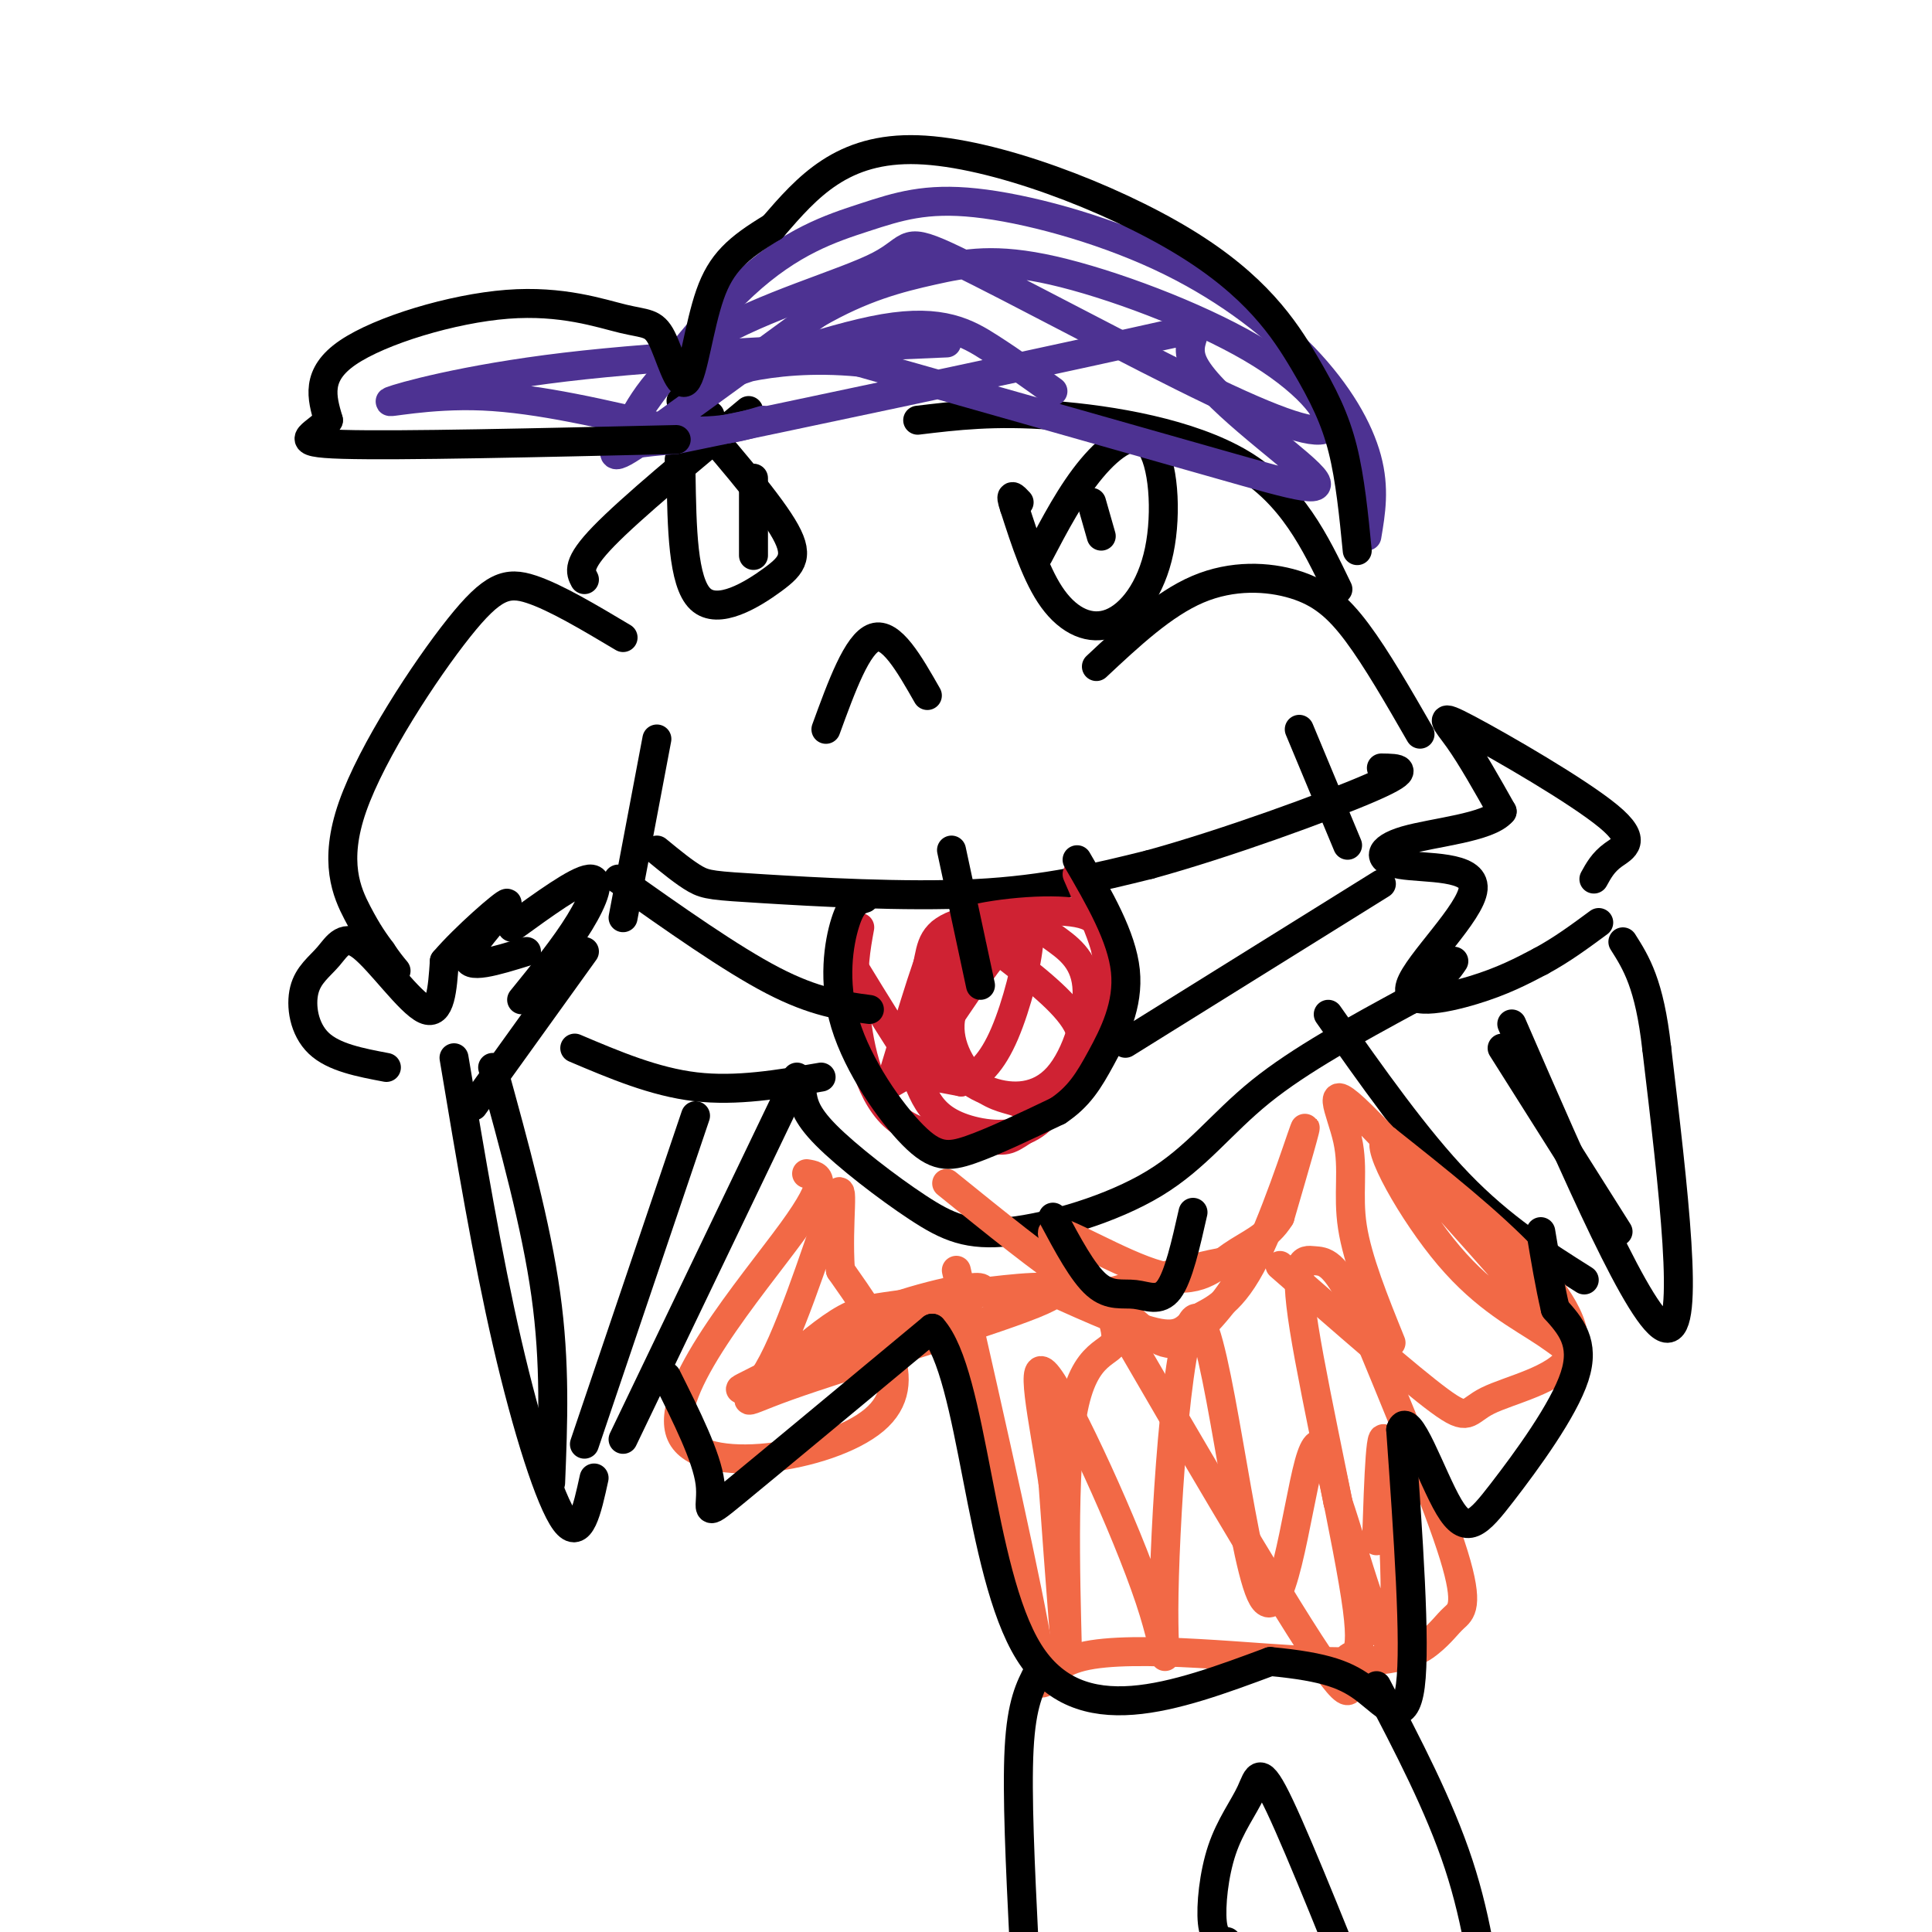 <svg viewBox='0 0 400 400' version='1.1' xmlns='http://www.w3.org/2000/svg' xmlns:xlink='http://www.w3.org/1999/xlink'><g fill='none' stroke='#000000' stroke-width='6' stroke-linecap='round' stroke-linejoin='round'><path d='M129,132c-6.998,-4.174 -13.997,-8.348 -19,-10c-5.003,-1.652 -8.011,-0.783 -15,8c-6.989,8.783 -17.959,25.480 -22,37c-4.041,11.520 -1.155,17.863 1,22c2.155,4.137 3.577,6.069 5,8'/><path d='M79,197c1.333,2.000 2.167,3.000 3,4'/><path d='M80,221c-5.456,-1.032 -10.913,-2.063 -14,-5c-3.087,-2.937 -3.805,-7.779 -3,-11c0.805,-3.221 3.133,-4.822 5,-7c1.867,-2.178 3.272,-4.932 7,-2c3.728,2.932 9.779,11.552 13,13c3.221,1.448 3.610,-4.276 4,-10'/><path d='M92,199c4.179,-4.929 12.625,-12.250 13,-12c0.375,0.250 -7.321,8.071 -8,11c-0.679,2.929 5.661,0.964 12,-1'/><path d='M121,197c0.000,0.000 -23.000,32.000 -23,32'/><path d='M106,192c6.711,-4.867 13.422,-9.733 16,-10c2.578,-0.267 1.022,4.067 -2,9c-3.022,4.933 -7.511,10.467 -12,16'/><path d='M227,138c6.923,-6.476 13.845,-12.952 21,-16c7.155,-3.048 14.542,-2.667 20,-1c5.458,1.667 8.988,4.619 13,10c4.012,5.381 8.506,13.190 13,21'/><path d='M330,182c0.955,-1.745 1.911,-3.490 4,-5c2.089,-1.510 5.313,-2.786 -1,-8c-6.313,-5.214 -22.161,-14.365 -29,-18c-6.839,-3.635 -4.668,-1.753 -2,2c2.668,3.753 5.834,9.376 9,15'/><path d='M311,168c-2.765,3.373 -14.177,4.305 -20,6c-5.823,1.695 -6.058,4.153 -1,5c5.058,0.847 15.407,0.083 15,5c-0.407,4.917 -11.571,15.516 -13,20c-1.429,4.484 6.877,2.853 13,1c6.123,-1.853 10.061,-3.926 14,-6'/><path d='M319,199c4.333,-2.333 8.167,-5.167 12,-8'/><path d='M136,153c0.000,0.000 -7.000,37.000 -7,37'/><path d='M136,176c2.893,2.375 5.786,4.750 8,6c2.214,1.250 3.750,1.375 14,2c10.250,0.625 29.214,1.750 44,1c14.786,-0.750 25.393,-3.375 36,-6'/><path d='M238,179c15.733,-4.311 37.067,-12.089 46,-16c8.933,-3.911 5.467,-3.956 2,-4'/><path d='M269,151c0.000,0.000 10.000,24.000 10,24'/></g>
<g fill='none' stroke='#cf2233' stroke-width='6' stroke-linecap='round' stroke-linejoin='round'><path d='M178,192c-0.787,4.304 -1.573,8.608 -1,16c0.573,7.392 2.506,17.870 8,23c5.494,5.130 14.550,4.910 19,5c4.450,0.090 4.296,0.488 8,-2c3.704,-2.488 11.266,-7.862 15,-14c3.734,-6.138 3.638,-13.039 3,-18c-0.638,-4.961 -1.819,-7.980 -3,-11'/><path d='M227,191c-1.167,-3.500 -2.583,-6.750 -4,-10'/><path d='M176,199c5.565,9.107 11.129,18.215 14,22c2.871,3.785 3.048,2.249 4,-6c0.952,-8.249 2.678,-23.211 1,-22c-1.678,1.211 -6.759,18.595 -9,26c-2.241,7.405 -1.640,4.830 1,4c2.640,-0.830 7.320,0.085 12,1'/><path d='M199,224c3.559,-1.020 6.457,-4.069 9,-10c2.543,-5.931 4.731,-14.745 5,-19c0.269,-4.255 -1.383,-3.951 -4,-4c-2.617,-0.049 -6.201,-0.450 -9,4c-2.799,4.450 -4.813,13.752 -4,20c0.813,6.248 4.454,9.441 9,11c4.546,1.559 9.997,1.484 14,-3c4.003,-4.484 6.557,-13.377 6,-19c-0.557,-5.623 -4.227,-7.975 -7,-10c-2.773,-2.025 -4.649,-3.721 -8,-1c-3.351,2.721 -8.175,9.861 -13,17'/><path d='M197,210c-1.323,5.583 1.869,11.039 5,14c3.131,2.961 6.202,3.425 8,4c1.798,0.575 2.324,1.260 6,-2c3.676,-3.260 10.501,-10.464 13,-16c2.499,-5.536 0.671,-9.405 0,-13c-0.671,-3.595 -0.186,-6.915 -6,-8c-5.814,-1.085 -17.925,0.065 -24,2c-6.075,1.935 -6.112,4.655 -7,9c-0.888,4.345 -2.628,10.313 -3,15c-0.372,4.687 0.622,8.091 2,11c1.378,2.909 3.140,5.322 7,7c3.860,1.678 9.817,2.622 14,1c4.183,-1.622 6.591,-5.811 9,-10'/><path d='M221,224c2.556,-3.556 4.444,-7.444 2,-12c-2.444,-4.556 -9.222,-9.778 -16,-15'/></g>
<g fill='none' stroke='#000000' stroke-width='6' stroke-linecap='round' stroke-linejoin='round'><path d='M171,151c3.250,-8.917 6.500,-17.833 10,-19c3.500,-1.167 7.250,5.417 11,12'/><path d='M141,83c8.679,10.018 17.357,20.036 21,26c3.643,5.964 2.250,7.875 -2,11c-4.250,3.125 -11.357,7.464 -15,4c-3.643,-3.464 -3.821,-14.732 -4,-26'/><path d='M141,98c-0.667,-4.500 -0.333,-2.750 0,-1'/><path d='M156,99c0.000,0.000 0.000,16.000 0,16'/><path d='M215,115c3.410,-6.498 6.820,-12.997 11,-18c4.180,-5.003 9.131,-8.512 12,-5c2.869,3.512 3.656,14.044 2,22c-1.656,7.956 -5.753,13.334 -10,15c-4.247,1.666 -8.642,-0.381 -12,-5c-3.358,-4.619 -5.679,-11.809 -8,-19'/><path d='M210,105c-1.167,-3.333 -0.083,-2.167 1,-1'/><path d='M226,104c0.000,0.000 2.000,7.000 2,7'/><path d='M128,182c11.667,8.250 23.333,16.500 32,21c8.667,4.500 14.333,5.250 20,6'/><path d='M233,216c0.000,0.000 53.000,-33.000 53,-33'/><path d='M102,221c4.500,16.333 9.000,32.667 11,47c2.000,14.333 1.500,26.667 1,39'/><path d='M94,219c3.444,20.600 6.889,41.200 11,59c4.111,17.800 8.889,32.800 12,37c3.111,4.200 4.556,-2.400 6,-9'/><path d='M313,212c13.500,31.083 27.000,62.167 32,63c5.000,0.833 1.500,-28.583 -2,-58'/><path d='M343,217c-1.500,-13.333 -4.250,-17.667 -7,-22'/><path d='M119,217c8.250,3.500 16.500,7.000 25,8c8.500,1.000 17.250,-0.500 26,-2'/><path d='M166,226c0.328,2.306 0.656,4.611 5,9c4.344,4.389 12.703,10.861 19,15c6.297,4.139 10.533,5.944 19,5c8.467,-0.944 21.164,-4.639 30,-10c8.836,-5.361 13.810,-12.389 22,-19c8.190,-6.611 19.595,-12.806 31,-19'/><path d='M292,207c6.667,-4.500 7.833,-6.250 9,-8'/><path d='M121,120c-0.833,-1.583 -1.667,-3.167 4,-9c5.667,-5.833 17.833,-15.917 30,-26'/><path d='M190,87c7.933,-0.956 15.867,-1.911 28,-1c12.133,0.911 28.467,3.689 39,10c10.533,6.311 15.267,16.156 20,26'/><path d='M144,231c0.000,0.000 -23.000,68.000 -23,68'/><path d='M165,223c0.000,0.000 -36.000,75.000 -36,75'/><path d='M275,210c9.083,12.917 18.167,25.833 27,35c8.833,9.167 17.417,14.583 26,20'/><path d='M311,217c0.000,0.000 24.000,38.000 24,38'/><path d='M146,87c0.000,0.000 1.000,-1.000 1,-1'/></g>
<g fill='none' stroke='#4d3292' stroke-width='6' stroke-linecap='round' stroke-linejoin='round'><path d='M283,111c0.831,-4.929 1.663,-9.858 0,-16c-1.663,-6.142 -5.820,-13.498 -13,-21c-7.180,-7.502 -17.383,-15.152 -30,-21c-12.617,-5.848 -27.648,-9.894 -38,-11c-10.352,-1.106 -16.025,0.729 -23,3c-6.975,2.271 -15.251,4.980 -25,14c-9.749,9.020 -20.971,24.352 -25,31c-4.029,6.648 -0.865,4.614 7,-1c7.865,-5.614 20.433,-14.807 33,-24'/><path d='M169,65c9.609,-5.561 17.131,-7.462 24,-9c6.869,-1.538 13.087,-2.711 25,0c11.913,2.711 29.523,9.307 41,16c11.477,6.693 16.820,13.484 16,16c-0.820,2.516 -7.804,0.756 -24,-7c-16.196,-7.756 -41.603,-21.507 -53,-27c-11.397,-5.493 -8.783,-2.729 -16,1c-7.217,3.729 -24.264,8.422 -35,15c-10.736,6.578 -15.160,15.040 -17,19c-1.840,3.960 -1.097,3.417 1,3c2.097,-0.417 5.549,-0.709 9,-1'/><path d='M140,91c22.302,-4.563 73.556,-15.471 94,-20c20.444,-4.529 10.078,-2.678 13,4c2.922,6.678 19.133,18.182 24,23c4.867,4.818 -1.609,2.948 -19,-2c-17.391,-4.948 -45.695,-12.974 -74,-21'/><path d='M178,75c-19.767,-1.928 -32.185,3.751 -29,3c3.185,-0.751 21.973,-7.933 34,-10c12.027,-2.067 17.293,0.981 22,4c4.707,3.019 8.853,6.010 13,9'/><path d='M196,71c-28.982,1.250 -57.964,2.500 -79,5c-21.036,2.500 -34.125,6.250 -36,7c-1.875,0.750 7.464,-1.500 19,-1c11.536,0.500 25.268,3.750 39,7'/><path d='M139,89c9.667,0.833 14.333,-0.583 19,-2'/></g>
<g fill='none' stroke='#f26946' stroke-width='6' stroke-linecap='round' stroke-linejoin='round'><path d='M217,267c9.053,4.062 18.105,8.124 23,9c4.895,0.876 5.632,-1.435 8,-3c2.368,-1.565 6.368,-2.383 11,-11c4.632,-8.617 9.895,-25.033 11,-28c1.105,-2.967 -1.947,7.517 -5,18'/><path d='M265,252c-2.540,4.143 -6.389,5.501 -10,8c-3.611,2.499 -6.985,6.140 -15,4c-8.015,-2.140 -20.670,-10.063 -22,-9c-1.330,1.063 8.664,11.110 15,17c6.336,5.890 9.014,7.624 13,5c3.986,-2.624 9.282,-9.607 11,-13c1.718,-3.393 -0.141,-3.197 -2,-3'/><path d='M255,261c-4.369,0.488 -14.292,3.208 -20,5c-5.708,1.792 -7.202,2.655 -13,-1c-5.798,-3.655 -15.899,-11.827 -26,-20'/><path d='M167,243c2.565,0.417 5.131,0.833 -3,12c-8.131,11.167 -26.958,33.083 -23,42c3.958,8.917 30.702,4.833 40,-3c9.298,-7.833 1.149,-19.417 -7,-31'/><path d='M174,263c-0.695,-10.106 1.067,-19.870 -1,-15c-2.067,4.870 -7.964,24.373 -13,34c-5.036,9.627 -9.212,9.378 3,5c12.212,-4.378 40.811,-12.886 51,-17c10.189,-4.114 1.968,-3.835 -6,-3c-7.968,0.835 -15.684,2.225 -21,3c-5.316,0.775 -8.233,0.936 -12,3c-3.767,2.064 -8.383,6.032 -13,10'/><path d='M162,283c-5.855,3.343 -13.992,6.700 -4,3c9.992,-3.700 38.113,-14.458 44,-18c5.887,-3.542 -10.461,0.131 -18,3c-7.539,2.869 -6.270,4.935 -5,7'/><path d='M265,262c13.356,11.681 26.711,23.362 33,28c6.289,4.638 5.510,2.233 10,0c4.490,-2.233 14.247,-4.293 17,-9c2.753,-4.707 -1.499,-12.059 -9,-20c-7.501,-7.941 -18.250,-16.470 -29,-25'/><path d='M287,236c-2.593,0.733 5.423,15.067 13,24c7.577,8.933 14.714,12.466 20,16c5.286,3.534 8.720,7.068 0,-3c-8.720,-10.068 -29.595,-33.740 -38,-42c-8.405,-8.260 -4.340,-1.108 -3,5c1.340,6.108 -0.046,11.174 1,18c1.046,6.826 4.523,15.413 8,24'/><path d='M198,263c7.551,33.330 15.102,66.659 17,79c1.898,12.341 -1.859,3.692 9,1c10.859,-2.692 36.332,0.571 51,1c14.668,0.429 18.529,-1.978 21,-4c2.471,-2.022 3.550,-3.660 5,-5c1.450,-1.340 3.271,-2.383 0,-13c-3.271,-10.617 -11.636,-30.809 -20,-51'/><path d='M281,271c-4.818,-10.090 -6.864,-9.815 -9,-10c-2.136,-0.185 -4.361,-0.829 -2,14c2.361,14.829 9.309,45.133 11,58c1.691,12.867 -1.875,8.298 -2,11c-0.125,2.702 3.192,12.676 -6,-1c-9.192,-13.676 -30.891,-51.002 -39,-65c-8.109,-13.998 -2.627,-4.670 -3,-1c-0.373,3.670 -6.600,1.680 -9,16c-2.400,14.320 -0.971,44.948 -1,50c-0.029,5.052 -1.514,-15.474 -3,-36'/><path d='M218,307c-1.934,-13.037 -5.270,-27.628 -1,-22c4.270,5.628 16.146,31.475 21,46c4.854,14.525 2.685,17.726 3,-1c0.315,-18.726 3.115,-59.380 7,-57c3.885,2.380 8.854,47.795 13,57c4.146,9.205 7.470,-17.798 10,-27c2.530,-9.202 4.265,-0.601 6,8'/><path d='M277,311c3.452,10.119 9.083,31.417 11,28c1.917,-3.417 0.119,-31.548 -1,-39c-1.119,-7.452 -1.560,5.774 -2,19'/></g>
<g fill='none' stroke='#000000' stroke-width='6' stroke-linecap='round' stroke-linejoin='round'><path d='M138,285c4.156,8.311 8.311,16.622 9,22c0.689,5.378 -2.089,7.822 5,2c7.089,-5.822 24.044,-19.911 41,-34'/><path d='M193,275c8.600,9.511 9.600,50.289 20,67c10.400,16.711 30.200,9.356 50,2'/><path d='M263,344c11.702,1.095 15.958,2.833 20,6c4.042,3.167 7.869,7.762 9,-1c1.131,-8.762 -0.435,-30.881 -2,-53'/><path d='M290,296c1.541,-4.732 6.392,9.938 10,16c3.608,6.062 5.971,3.517 11,-3c5.029,-6.517 12.722,-17.005 15,-24c2.278,-6.995 -0.861,-10.498 -4,-14'/><path d='M322,271c-1.167,-5.000 -2.083,-10.500 -3,-16'/><path d='M215,346c-1.750,3.333 -3.500,6.667 -4,16c-0.500,9.333 0.250,24.667 1,40'/><path d='M285,349c6.500,12.417 13.000,24.833 17,37c4.000,12.167 5.500,24.083 7,36'/><path d='M254,402c-1.327,-0.298 -2.654,-0.596 -3,-4c-0.346,-3.404 0.289,-9.912 2,-15c1.711,-5.088 4.499,-8.754 6,-12c1.501,-3.246 1.715,-6.070 6,3c4.285,9.070 12.643,30.035 21,51'/><path d='M281,114c-0.729,-7.418 -1.458,-14.836 -3,-21c-1.542,-6.164 -3.898,-11.075 -8,-18c-4.102,-6.925 -9.951,-15.864 -25,-25c-15.049,-9.136 -39.300,-18.467 -55,-19c-15.700,-0.533 -22.850,7.734 -30,16'/><path d='M160,47c-7.347,4.419 -10.713,7.467 -13,14c-2.287,6.533 -3.494,16.551 -5,18c-1.506,1.449 -3.310,-5.673 -5,-9c-1.690,-3.327 -3.268,-2.861 -8,-4c-4.732,-1.139 -12.620,-3.884 -24,-3c-11.380,0.884 -26.251,5.395 -33,10c-6.749,4.605 -5.374,9.302 -4,14'/><path d='M68,87c-3.022,3.333 -8.578,4.667 3,5c11.578,0.333 40.289,-0.333 69,-1'/><path d='M179,186c-1.333,0.396 -2.667,0.791 -4,5c-1.333,4.209 -2.667,12.231 0,21c2.667,8.769 9.333,18.284 14,23c4.667,4.716 7.333,4.633 12,3c4.667,-1.633 11.333,-4.817 18,-8'/><path d='M219,230c4.405,-2.929 6.417,-6.250 9,-11c2.583,-4.750 5.738,-10.929 5,-18c-0.738,-7.071 -5.369,-15.036 -10,-23'/><path d='M197,176c0.000,0.000 6.000,28.000 6,28'/><path d='M218,252c3.077,5.756 6.155,11.512 9,14c2.845,2.488 5.458,1.708 8,2c2.542,0.292 5.012,1.655 7,-1c1.988,-2.655 3.494,-9.327 5,-16'/></g>
</svg>